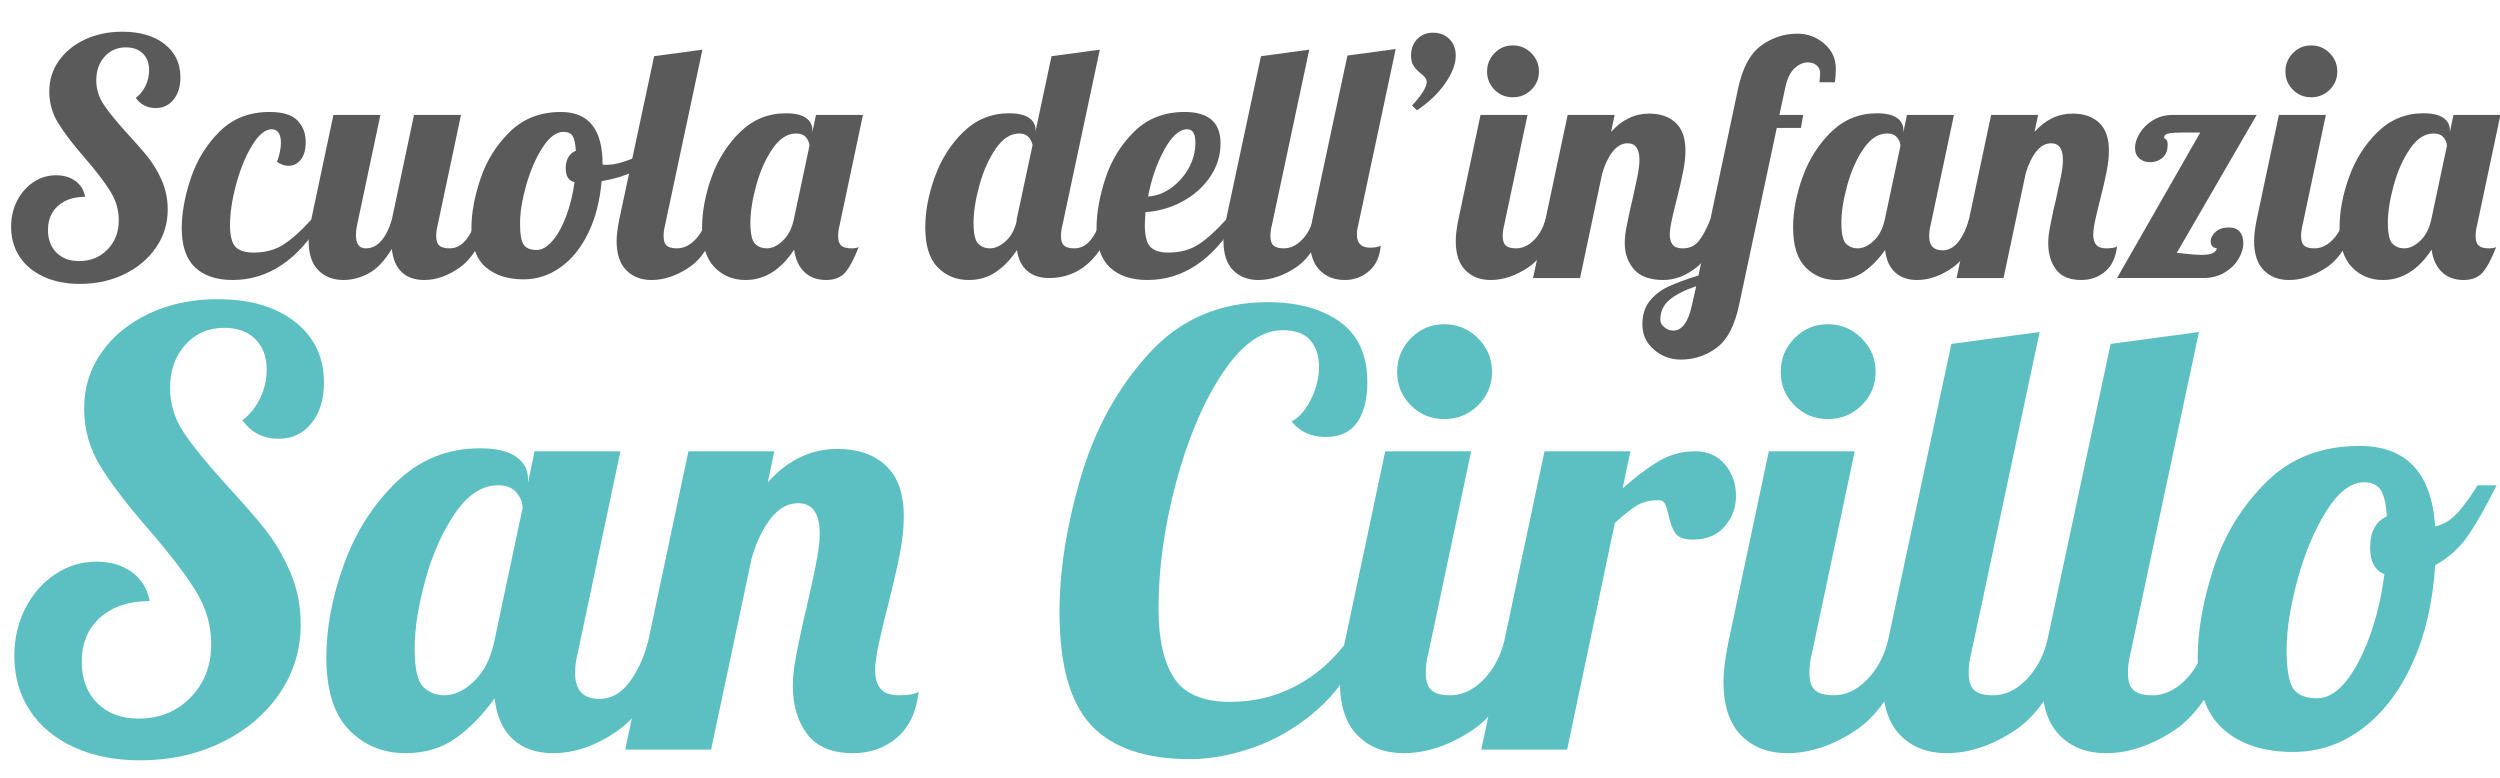 <?xml version="1.0" encoding="utf-8"?>
<!-- Generator: Adobe Illustrator 17.0.0, SVG Export Plug-In . SVG Version: 6.00 Build 0)  -->
<!DOCTYPE svg PUBLIC "-//W3C//DTD SVG 1.1//EN" "http://www.w3.org/Graphics/SVG/1.1/DTD/svg11.dtd">
<svg version="1.1" id="Layer_1" xmlns="http://www.w3.org/2000/svg" xmlns:xlink="http://www.w3.org/1999/xlink" x="0px" y="0px"
	 width="420.945px" height="130.966px" viewBox="0 0 420.945 130.966" enable-background="new 0 0 420.945 130.966"
	 xml:space="preserve">
<g>
	<path fill="#5A5A5A" d="M7.362,46.596c-1.758-0.805-3.113-1.931-4.065-3.378c-0.953-1.446-1.428-3.122-1.428-5.027
		c0-1.611,0.338-3.076,1.017-4.395c0.677-1.318,1.593-2.362,2.747-3.131s2.426-1.154,3.818-1.154c1.282,0,2.362,0.321,3.241,0.961
		c0.879,0.641,1.428,1.53,1.648,2.665c-1.905,0-3.425,0.504-4.56,1.511c-1.135,1.008-1.703,2.372-1.703,4.092
		c0,1.575,0.475,2.839,1.428,3.791c0.952,0.953,2.215,1.429,3.791,1.429c1.94,0,3.543-0.65,4.807-1.95
		c1.264-1.3,1.896-2.939,1.896-4.917c0-1.721-0.477-3.351-1.429-4.889c-0.953-1.538-2.381-3.406-4.285-5.604
		c-1.978-2.27-3.47-4.22-4.478-5.851c-1.007-1.629-1.51-3.415-1.51-5.356c0-1.904,0.53-3.616,1.593-5.136
		c1.062-1.52,2.527-2.719,4.395-3.599c1.868-0.879,3.973-1.318,6.317-1.318c2.966,0,5.337,0.696,7.114,2.087
		c1.776,1.393,2.664,3.26,2.664,5.604c0,1.538-0.384,2.784-1.153,3.736c-0.769,0.953-1.777,1.428-3.021,1.428
		c-1.393,0-2.509-0.567-3.351-1.703c0.695-0.512,1.245-1.189,1.648-2.033c0.403-0.842,0.604-1.721,0.604-2.637
		c0-1.172-0.349-2.105-1.044-2.802c-0.696-0.695-1.648-1.043-2.856-1.043c-1.465,0-2.665,0.521-3.599,1.565
		c-0.934,1.044-1.4,2.372-1.4,3.983c0,1.465,0.42,2.829,1.263,4.093c0.842,1.263,2.161,2.884,3.956,4.861
		c1.464,1.575,2.646,2.931,3.543,4.065c0.897,1.136,1.667,2.444,2.308,3.928c0.64,1.483,0.961,3.086,0.961,4.807
		c0,2.344-0.651,4.468-1.95,6.372c-1.301,1.905-3.077,3.406-5.329,4.505c-2.252,1.099-4.751,1.648-7.499,1.648
		C11.153,47.804,9.12,47.401,7.362,46.596z"/>
	<path fill="#5A5A5A" d="M32.852,45.03c-1.502-1.41-2.252-3.617-2.252-6.62c0-2.527,0.504-5.31,1.511-8.35
		c1.007-3.039,2.618-5.667,4.834-7.883c2.215-2.216,5.026-3.324,8.433-3.324c2.197,0,3.763,0.477,4.697,1.428
		c0.934,0.953,1.401,2.162,1.401,3.626c0,1.282-0.274,2.271-0.824,2.966c-0.549,0.696-1.245,1.044-2.087,1.044
		c-0.623,0-1.263-0.22-1.923-0.659c0.44-1.209,0.66-2.289,0.66-3.241c0-0.695-0.129-1.245-0.385-1.648
		c-0.257-0.402-0.641-0.604-1.154-0.604c-1.099,0-2.197,0.898-3.296,2.692c-1.099,1.794-1.997,3.974-2.692,6.537
		c-0.696,2.564-1.044,4.871-1.044,6.922c0,1.795,0.311,3.013,0.934,3.653c0.623,0.641,1.629,0.961,3.021,0.961
		c1.978,0,3.671-0.458,5.082-1.373c1.409-0.915,2.957-2.308,4.642-4.175h1.868c-4.065,6.776-9.101,10.163-15.107,10.163
		C36.458,47.145,34.353,46.44,32.852,45.03z"/>
	<path fill="#5A5A5A" d="M53.589,45.497c-1.081-1.099-1.621-2.747-1.621-4.944c0-0.915,0.147-2.105,0.439-3.571l3.735-17.634h7.911
		l-3.955,18.678c-0.11,0.549-0.165,1.062-0.165,1.538c0,1.502,0.55,2.252,1.648,2.252c1.025,0,1.904-0.43,2.637-1.291
		c0.732-0.86,1.318-2.041,1.758-3.543l3.736-17.634h7.911l-3.956,18.678c-0.146,0.549-0.22,1.136-0.22,1.758
		c0,0.733,0.173,1.255,0.522,1.566c0.348,0.312,0.924,0.467,1.73,0.467c1.025,0,1.913-0.439,2.665-1.318
		c0.75-0.879,1.346-2.051,1.785-3.516h2.307c-1.355,3.956-3.031,6.639-5.026,8.048c-1.997,1.41-4.002,2.115-6.016,2.115
		c-1.575,0-2.829-0.439-3.763-1.318c-0.934-0.879-1.493-2.179-1.676-3.9c-1.246,2.015-2.554,3.388-3.928,4.12
		c-1.374,0.733-2.774,1.099-4.203,1.099C56.088,47.145,54.668,46.596,53.589,45.497z"/>
	<path fill="#5A5A5A" d="M81.743,44.948c-1.575-1.392-2.362-3.589-2.362-6.592c0-2.49,0.513-5.255,1.538-8.295
		c1.025-3.039,2.673-5.667,4.944-7.883c2.27-2.216,5.127-3.324,8.57-3.324c4.688,0,7.032,2.93,7.032,8.79v0.055
		c0.11,0.037,0.311,0.055,0.604,0.055c1.208,0,2.6-0.32,4.175-0.961c1.574-0.64,3.002-1.419,4.285-2.334l0.495,1.483
		c-1.062,1.136-2.445,2.097-4.147,2.884c-1.703,0.788-3.562,1.346-5.576,1.675c-0.293,3.333-1.043,6.245-2.252,8.735
		c-1.208,2.491-2.766,4.414-4.669,5.768c-1.905,1.355-3.974,2.033-6.208,2.033C85.459,47.035,83.317,46.34,81.743,44.948z
		 M93.004,40.58c0.879-1.007,1.648-2.38,2.307-4.12c0.659-1.739,1.135-3.671,1.428-5.795c-0.989-0.22-1.483-0.989-1.483-2.307
		c0-1.501,0.567-2.49,1.703-2.967c-0.074-1.208-0.256-2.041-0.549-2.5c-0.293-0.458-0.806-0.687-1.538-0.687
		c-1.208,0-2.381,0.879-3.516,2.637c-1.135,1.758-2.051,3.864-2.747,6.318c-0.696,2.454-1.044,4.614-1.044,6.482
		c0,1.758,0.201,2.939,0.604,3.543c0.402,0.604,1.135,0.906,2.197,0.906C91.246,42.091,92.125,41.588,93.004,40.58z"/>
	<path fill="#5A5A5A" d="M105.447,45.497c-1.081-1.099-1.621-2.747-1.621-4.944c0-0.915,0.147-2.105,0.439-3.571l5.878-27.522
		l8.13-1.099l-6.317,29.665c-0.147,0.549-0.22,1.136-0.22,1.758c0,0.733,0.173,1.255,0.522,1.566
		c0.348,0.312,0.924,0.467,1.73,0.467c1.062,0,2.05-0.448,2.966-1.346c0.915-0.897,1.574-2.06,1.978-3.488h2.308
		c-1.355,3.956-3.095,6.639-5.219,8.048c-2.124,1.41-4.23,2.115-6.317,2.115C107.946,47.145,106.526,46.596,105.447,45.497z"/>
	<path fill="#5A5A5A" d="M120.307,45.002c-1.392-1.428-2.088-3.662-2.088-6.702c0-2.709,0.541-5.557,1.621-8.542
		c1.08-2.985,2.692-5.512,4.834-7.581c2.143-2.069,4.697-3.104,7.664-3.104c1.501,0,2.618,0.257,3.351,0.769
		c0.732,0.513,1.099,1.19,1.099,2.033v0.384l0.604-2.911h7.911l-3.955,18.678c-0.147,0.549-0.22,1.136-0.22,1.758
		c0,0.733,0.173,1.255,0.522,1.566c0.348,0.312,0.924,0.467,1.73,0.467c0.512,0,0.915-0.073,1.208-0.22
		c-0.806,2.051-1.575,3.488-2.308,4.312c-0.733,0.824-1.794,1.236-3.186,1.236c-1.502,0-2.719-0.448-3.653-1.346
		c-0.934-0.897-1.511-2.151-1.73-3.763c-2.234,3.406-4.963,5.109-8.185,5.109C123.438,47.145,121.698,46.431,120.307,45.002z
		 M131.815,40.525c0.897-0.86,1.511-2.041,1.84-3.543l2.637-12.415c0-0.476-0.184-0.943-0.549-1.401
		c-0.367-0.458-0.934-0.687-1.703-0.687c-1.465,0-2.784,0.852-3.955,2.555c-1.172,1.703-2.087,3.754-2.747,6.153
		c-0.66,2.399-0.989,4.514-0.989,6.345c0,1.832,0.266,3.003,0.797,3.516c0.53,0.513,1.181,0.769,1.95,0.769
		C130.011,41.816,130.917,41.386,131.815,40.525z"/>
	<path fill="#5A5A5A" d="M157.882,45.002c-1.392-1.428-2.088-3.662-2.088-6.702c0-2.709,0.541-5.557,1.621-8.542
		c1.08-2.985,2.692-5.512,4.834-7.581c2.143-2.069,4.697-3.104,7.664-3.104c1.501,0,2.618,0.257,3.351,0.769
		c0.732,0.513,1.099,1.19,1.099,2.033v0.22l2.692-12.635l8.13-1.099l-6.318,29.665c-0.146,0.549-0.22,1.136-0.22,1.758
		c0,0.733,0.173,1.255,0.522,1.566c0.348,0.312,0.924,0.467,1.73,0.467c1.025,0,1.914-0.439,2.665-1.318
		c0.75-0.879,1.346-2.051,1.785-3.516h2.307c-2.234,6.556-5.915,9.833-11.042,9.833c-1.502,0-2.72-0.402-3.653-1.208
		c-0.934-0.805-1.511-1.978-1.73-3.516c-0.953,1.465-2.097,2.674-3.434,3.626c-1.337,0.953-2.903,1.428-4.697,1.428
		C161.013,47.145,159.273,46.431,157.882,45.002z M169.335,40.608c0.897-0.805,1.511-1.923,1.84-3.351v-0.275l2.692-12.58
		c-0.33-1.281-1.081-1.923-2.252-1.923c-1.465,0-2.784,0.852-3.955,2.555c-1.172,1.703-2.087,3.754-2.747,6.153
		c-0.66,2.399-0.989,4.514-0.989,6.345c0,1.832,0.266,3.003,0.797,3.516c0.53,0.513,1.181,0.769,1.95,0.769
		C167.55,41.816,168.438,41.414,169.335,40.608z"/>
	<path fill="#5A5A5A" d="M186.887,45.03c-1.502-1.41-2.252-3.617-2.252-6.62c0-2.527,0.495-5.31,1.483-8.35
		c0.989-3.039,2.6-5.667,4.834-7.883c2.233-2.216,5.072-3.324,8.515-3.324c4.028,0,6.043,1.758,6.043,5.274
		c0,2.051-0.586,3.937-1.758,5.658c-1.172,1.722-2.729,3.104-4.669,4.147c-1.942,1.044-4.01,1.64-6.208,1.786
		c-0.074,1.099-0.11,1.832-0.11,2.197c0,1.795,0.311,3.013,0.934,3.653c0.623,0.641,1.629,0.961,3.021,0.961
		c1.978,0,3.671-0.458,5.082-1.373c1.409-0.915,2.957-2.308,4.642-4.175h1.868c-4.065,6.776-9.101,10.163-15.107,10.163
		C190.494,47.145,188.388,46.44,186.887,45.03z M197.187,31.653c1.227-0.879,2.215-1.996,2.967-3.351
		c0.75-1.354,1.126-2.783,1.126-4.285c0-1.501-0.458-2.252-1.374-2.252c-1.318,0-2.609,1.153-3.873,3.461
		c-1.264,2.307-2.17,4.926-2.719,7.855C194.669,33.009,195.959,32.532,197.187,31.653z"/>
	<path fill="#5A5A5A" d="M207.625,45.497c-1.081-1.099-1.621-2.747-1.621-4.944c0-0.915,0.147-2.105,0.439-3.571l5.878-27.522
		l8.13-1.099l-6.317,29.665c-0.147,0.549-0.22,1.136-0.22,1.758c0,0.733,0.173,1.255,0.522,1.566
		c0.348,0.312,0.924,0.467,1.73,0.467c1.062,0,2.05-0.448,2.966-1.346c0.915-0.897,1.574-2.06,1.978-3.488h2.308
		c-1.355,3.956-3.095,6.639-5.219,8.048c-2.124,1.41-4.23,2.115-6.317,2.115C210.124,47.145,208.704,46.596,207.625,45.497z"/>
	<path fill="#5A5A5A" d="M222.182,45.47c-1.08-1.117-1.621-2.792-1.621-5.027c0-0.915,0.147-2.105,0.439-3.571l5.878-27.522
		l8.13-1.099l-6.317,29.665c-0.147,0.549-0.22,1.081-0.22,1.593c0,1.465,0.75,2.197,2.252,2.197c0.659,0,1.245-0.11,1.758-0.33
		c-0.147,1.832-0.796,3.25-1.95,4.257c-1.154,1.008-2.519,1.511-4.093,1.511C224.682,47.145,223.262,46.587,222.182,45.47z"/>
	<path fill="#5A5A5A" d="M237.755,17.755c0.769-0.805,1.373-1.556,1.812-2.252c0.439-0.695,0.659-1.264,0.659-1.703
		c0-0.256-0.082-0.494-0.247-0.714c-0.165-0.22-0.412-0.458-0.742-0.714c-0.513-0.402-0.916-0.824-1.208-1.264
		c-0.293-0.439-0.439-1.024-0.439-1.758c0-1.135,0.348-2.06,1.044-2.774c0.695-0.714,1.574-1.071,2.637-1.071
		c1.135,0,2.06,0.357,2.774,1.071c0.714,0.714,1.071,1.639,1.071,2.774c0,1.428-0.596,2.994-1.786,4.697
		c-1.19,1.703-2.774,3.213-4.752,4.532L237.755,17.755z"/>
	<path fill="#5A5A5A" d="M246.737,45.497c-1.081-1.099-1.621-2.747-1.621-4.944c0-0.915,0.147-2.105,0.439-3.571l3.735-17.634h7.911
		l-3.955,18.678c-0.147,0.549-0.22,1.136-0.22,1.758c0,0.733,0.173,1.255,0.522,1.566c0.348,0.312,0.924,0.467,1.73,0.467
		c1.062,0,2.05-0.448,2.966-1.346c0.915-0.897,1.574-2.06,1.978-3.488h2.308c-1.355,3.956-3.095,6.639-5.219,8.048
		c-2.124,1.41-4.23,2.115-6.317,2.115C249.236,47.145,247.816,46.596,246.737,45.497z M251.653,15.118
		c-0.843-0.842-1.263-1.868-1.263-3.076s0.42-2.243,1.263-3.104c0.842-0.86,1.868-1.291,3.077-1.291s2.243,0.431,3.104,1.291
		c0.86,0.861,1.291,1.896,1.291,3.104s-0.431,2.234-1.291,3.076c-0.861,0.843-1.895,1.264-3.104,1.264
		S252.496,15.961,251.653,15.118z"/>
	<path fill="#5A5A5A" d="M275.138,45.36c-1.044-1.19-1.566-2.665-1.566-4.422c0-0.769,0.091-1.639,0.275-2.609
		c0.183-0.97,0.375-1.914,0.577-2.829c0.201-0.915,0.338-1.501,0.412-1.758c0.292-1.281,0.567-2.545,0.824-3.791
		c0.256-1.245,0.385-2.252,0.385-3.021c0-1.868-0.659-2.801-1.978-2.801c-0.953,0-1.795,0.467-2.527,1.401
		c-0.733,0.934-1.318,2.152-1.758,3.653l-3.735,17.634h-7.911l5.823-27.467h7.911l-0.604,2.856c1.831-2.051,3.973-3.077,6.427-3.077
		c1.868,0,3.351,0.514,4.45,1.539c1.099,1.025,1.648,2.582,1.648,4.669c0,1.062-0.128,2.244-0.384,3.543
		c-0.257,1.301-0.623,2.884-1.099,4.752c-0.293,1.136-0.559,2.244-0.797,3.324c-0.238,1.081-0.357,1.932-0.357,2.555
		c0,0.733,0.165,1.3,0.495,1.703c0.33,0.404,0.897,0.604,1.703,0.604c1.099,0,1.978-0.393,2.637-1.181
		c0.659-0.787,1.318-2.005,1.978-3.653h2.307c-1.355,4.029-2.921,6.729-4.697,8.103c-1.777,1.374-3.617,2.06-5.521,2.06
		C277.82,47.145,276.182,46.55,275.138,45.36z"/>
	<path fill="#5A5A5A" d="M278.489,58.874c-1.3-1.118-1.95-2.536-1.95-4.257c0-1.575,0.403-2.875,1.208-3.9
		c0.806-1.026,1.85-1.84,3.131-2.445c1.282-0.604,2.985-1.236,5.109-1.895l6.647-31.368c0.732-3.516,2.023-5.951,3.873-7.306
		c1.849-1.354,3.891-2.033,6.125-2.033c1.721,0,3.232,0.559,4.532,1.676c1.3,1.118,1.95,2.536,1.95,4.257
		c0,0.843-0.055,1.593-0.165,2.252h-2.582c0.073-0.805,0.11-1.3,0.11-1.483c0-0.585-0.202-1.044-0.604-1.374
		c-0.403-0.33-0.898-0.494-1.483-0.494c-0.77,0-1.521,0.339-2.252,1.016c-0.733,0.678-1.264,1.84-1.593,3.488l-0.934,4.34h4.01
		l-0.384,2.197h-4.065l-6.317,29.665c-0.733,3.552-1.997,5.996-3.791,7.333c-1.794,1.336-3.809,2.005-6.043,2.005
		C281.3,60.549,279.789,59.99,278.489,58.874z M284.889,51.375l0.714-3.186c-1.94,0.659-3.433,1.419-4.477,2.28
		c-1.044,0.86-1.566,1.986-1.566,3.378c0,0.439,0.22,0.852,0.66,1.236c0.439,0.385,0.953,0.577,1.538,0.577
		C283.222,55.66,284.266,54.231,284.889,51.375z"/>
	<path fill="#5A5A5A" d="M304.006,45.002c-1.392-1.428-2.088-3.662-2.088-6.702c0-2.709,0.541-5.557,1.621-8.542
		c1.08-2.985,2.692-5.512,4.834-7.581c2.143-2.069,4.697-3.104,7.664-3.104c1.501,0,2.618,0.257,3.351,0.769
		c0.732,0.513,1.099,1.19,1.099,2.033v0.384l0.604-2.911h7.911l-3.955,18.678c-0.147,0.549-0.22,1.136-0.22,1.758
		c0,1.575,0.75,2.362,2.252,2.362c1.025,0,1.913-0.476,2.664-1.428c0.75-0.952,1.346-2.198,1.786-3.736h2.307
		c-1.355,3.956-3.031,6.639-5.026,8.048c-1.997,1.41-4.002,2.115-6.016,2.115c-1.538,0-2.774-0.43-3.708-1.291
		c-0.934-0.86-1.493-2.115-1.676-3.763c-1.062,1.502-2.244,2.719-3.543,3.653c-1.301,0.934-2.848,1.401-4.642,1.401
		C307.137,47.145,305.397,46.431,304.006,45.002z M315.515,40.525c0.897-0.86,1.511-2.041,1.84-3.543l2.637-12.415
		c0-0.476-0.184-0.943-0.549-1.401c-0.367-0.458-0.934-0.687-1.703-0.687c-1.465,0-2.784,0.852-3.955,2.555
		c-1.172,1.703-2.087,3.754-2.747,6.153c-0.66,2.399-0.989,4.514-0.989,6.345c0,1.832,0.266,3.003,0.797,3.516
		c0.53,0.513,1.181,0.769,1.95,0.769C313.71,41.816,314.617,41.386,315.515,40.525z"/>
	<path fill="#5A5A5A" d="M346.195,45.387c-0.879-1.172-1.318-2.655-1.318-4.45c0-0.769,0.091-1.639,0.275-2.609
		c0.183-0.97,0.375-1.914,0.577-2.829c0.201-0.915,0.338-1.501,0.412-1.758c0.292-1.281,0.567-2.545,0.824-3.791
		c0.256-1.245,0.385-2.252,0.385-3.021c0-1.868-0.659-2.801-1.978-2.801c-0.953,0-1.795,0.467-2.527,1.401
		c-0.733,0.934-1.318,2.152-1.758,3.653l-3.735,17.634h-7.911l5.823-27.467h7.911l-0.604,2.856c1.831-2.051,3.973-3.077,6.427-3.077
		c1.868,0,3.351,0.514,4.45,1.539c1.099,1.025,1.648,2.582,1.648,4.669c0,1.062-0.128,2.244-0.384,3.543
		c-0.257,1.301-0.623,2.884-1.099,4.752c-0.293,1.136-0.559,2.244-0.797,3.324c-0.238,1.081-0.357,1.932-0.357,2.555
		c0,0.733,0.165,1.3,0.495,1.703c0.33,0.404,0.897,0.604,1.703,0.604c0.879,0,1.483-0.11,1.813-0.33
		c-0.22,1.868-0.888,3.278-2.005,4.23c-1.118,0.953-2.464,1.428-4.038,1.428C348.483,47.145,347.074,46.56,346.195,45.387z
		 M370.476,22.314H367.4c-1.026,0-1.785,0.055-2.28,0.165s-0.742,0.349-0.742,0.714c0,0.074,0.101,0.156,0.302,0.247
		c0.201,0.092,0.302,0.412,0.302,0.961c0,0.953-0.293,1.676-0.879,2.17c-0.586,0.495-1.283,0.742-2.088,0.742
		c-0.696,0-1.291-0.21-1.785-0.632c-0.495-0.42-0.742-1.016-0.742-1.785s0.265-1.593,0.796-2.472
		c0.531-0.879,1.282-1.611,2.252-2.197c0.97-0.585,2.078-0.879,3.324-0.879h14.118l-13.459,23.237c0.22,0,0.622,0.037,1.208,0.11
		c1.245,0.147,2.233,0.22,2.966,0.22c1.575,0,2.436-0.366,2.582-1.099c-0.33-0.036-0.586-0.155-0.769-0.357
		c-0.184-0.201-0.274-0.467-0.274-0.797c0-0.585,0.274-1.126,0.824-1.621c0.549-0.494,1.3-0.742,2.252-0.742
		c0.805,0,1.41,0.239,1.813,0.714c0.402,0.477,0.604,1.118,0.604,1.923c0,0.879-0.274,1.777-0.824,2.692
		c-0.549,0.916-1.337,1.675-2.362,2.28c-1.026,0.604-2.197,0.906-3.516,0.906h-14.558L370.476,22.314z"/>
	<path fill="#5A5A5A" d="M381.161,45.497c-1.081-1.099-1.621-2.747-1.621-4.944c0-0.915,0.147-2.105,0.439-3.571l3.735-17.634h7.911
		l-3.955,18.678c-0.147,0.549-0.22,1.136-0.22,1.758c0,0.733,0.173,1.255,0.522,1.566c0.348,0.312,0.924,0.467,1.73,0.467
		c1.062,0,2.05-0.448,2.966-1.346c0.915-0.897,1.574-2.06,1.978-3.488h2.308c-1.355,3.956-3.095,6.639-5.219,8.048
		c-2.124,1.41-4.23,2.115-6.317,2.115C383.66,47.145,382.24,46.596,381.161,45.497z M386.077,15.118
		c-0.843-0.842-1.263-1.868-1.263-3.076s0.42-2.243,1.263-3.104c0.842-0.86,1.868-1.291,3.077-1.291s2.243,0.431,3.104,1.291
		c0.86,0.861,1.291,1.896,1.291,3.104s-0.431,2.234-1.291,3.076c-0.861,0.843-1.895,1.264-3.104,1.264
		S386.919,15.961,386.077,15.118z"/>
	<path fill="#5A5A5A" d="M396.021,45.002c-1.392-1.428-2.088-3.662-2.088-6.702c0-2.709,0.541-5.557,1.621-8.542
		c1.08-2.985,2.692-5.512,4.834-7.581c2.143-2.069,4.697-3.104,7.664-3.104c1.501,0,2.618,0.257,3.351,0.769
		c0.732,0.513,1.099,1.19,1.099,2.033v0.384l0.604-2.911h7.911l-3.955,18.678c-0.147,0.549-0.22,1.136-0.22,1.758
		c0,0.733,0.173,1.255,0.522,1.566c0.348,0.312,0.924,0.467,1.73,0.467c0.512,0,0.915-0.073,1.208-0.22
		c-0.806,2.051-1.575,3.488-2.308,4.312c-0.733,0.824-1.794,1.236-3.186,1.236c-1.502,0-2.719-0.448-3.653-1.346
		c-0.934-0.897-1.511-2.151-1.73-3.763c-2.234,3.406-4.963,5.109-8.185,5.109C399.152,47.145,397.412,46.431,396.021,45.002z
		 M407.529,40.525c0.897-0.86,1.511-2.041,1.84-3.543l2.637-12.415c0-0.476-0.184-0.943-0.549-1.401
		c-0.367-0.458-0.934-0.687-1.703-0.687c-1.465,0-2.784,0.852-3.955,2.555c-1.172,1.703-2.087,3.754-2.747,6.153
		c-0.66,2.399-0.989,4.514-0.989,6.345c0,1.832,0.266,3.003,0.797,3.516c0.53,0.513,1.181,0.769,1.95,0.769
		C405.725,41.816,406.631,41.386,407.529,40.525z"/>
</g>
<g>
	<path fill="#5CBFC2" d="M12.46,125.812c-3.214-1.472-5.692-3.531-7.433-6.177c-1.742-2.645-2.612-5.708-2.612-9.191
		c0-2.946,0.619-5.625,1.858-8.036c1.238-2.411,2.913-4.319,5.022-5.726s4.436-2.109,6.981-2.109c2.343,0,4.319,0.587,5.927,1.758
		c1.607,1.172,2.611,2.797,3.013,4.872c-3.482,0-6.262,0.921-8.337,2.763c-2.077,1.842-3.114,4.336-3.114,7.483
		c0,2.88,0.87,5.19,2.612,6.931c1.741,1.742,4.051,2.612,6.931,2.612c3.548,0,6.479-1.188,8.789-3.566
		c2.31-2.376,3.465-5.374,3.465-8.99c0-3.147-0.871-6.127-2.612-8.94c-1.742-2.812-4.354-6.228-7.834-10.246
		c-3.616-4.151-6.346-7.717-8.187-10.698c-1.843-2.979-2.763-6.244-2.763-9.793c0-3.481,0.97-6.612,2.913-9.392
		c1.941-2.778,4.621-4.972,8.036-6.579c3.415-1.607,7.265-2.411,11.551-2.411c5.424,0,9.759,1.273,13.008,3.817
		c3.248,2.545,4.872,5.961,4.872,10.246c0,2.812-0.703,5.09-2.109,6.831c-1.406,1.742-3.249,2.611-5.525,2.611
		c-2.545,0-4.587-1.037-6.127-3.114c1.271-0.937,2.276-2.175,3.014-3.717c0.736-1.54,1.105-3.146,1.105-4.821
		c0-2.143-0.637-3.85-1.909-5.123c-1.273-1.271-3.013-1.908-5.223-1.908c-2.679,0-4.872,0.954-6.58,2.863
		c-1.708,1.908-2.561,4.336-2.561,7.282c0,2.679,0.769,5.173,2.31,7.483c1.54,2.311,3.951,5.273,7.232,8.89
		c2.677,2.88,4.837,5.358,6.479,7.433c1.64,2.077,3.046,4.47,4.219,7.182c1.171,2.712,1.758,5.643,1.758,8.789
		c0,4.287-1.19,8.171-3.566,11.652c-2.378,3.482-5.625,6.228-9.744,8.236c-4.118,2.009-8.688,3.014-13.711,3.014
		C19.391,128.021,15.674,127.284,12.46,125.812z"/>
	<path fill="#5CBFC2" d="M58.766,122.898c-2.544-2.611-3.817-6.695-3.817-12.254c0-4.955,0.989-10.161,2.963-15.62
		c1.975-5.458,4.922-10.078,8.839-13.862c3.917-3.783,8.588-5.675,14.013-5.675c2.745,0,4.787,0.469,6.127,1.406
		C88.23,77.832,88.9,79.07,88.9,80.61v0.703l1.105-5.324h14.464l-7.232,34.152c-0.269,1.004-0.402,2.077-0.402,3.214
		c0,2.88,1.372,4.319,4.118,4.319c1.874,0,3.499-0.87,4.872-2.612c1.372-1.74,2.461-4.018,3.264-6.83h4.219
		c-2.479,7.232-5.542,12.138-9.191,14.715c-3.65,2.579-7.317,3.867-10.999,3.867c-2.812,0-5.072-0.786-6.78-2.36
		c-1.708-1.573-2.729-3.867-3.063-6.881c-1.943,2.747-4.103,4.972-6.479,6.68c-2.377,1.708-5.208,2.561-8.488,2.561
		C64.491,126.816,61.31,125.51,58.766,122.898z M79.81,114.712c1.64-1.572,2.762-3.732,3.365-6.479l4.822-22.702
		c0-0.869-0.336-1.723-1.004-2.561c-0.67-0.837-1.708-1.256-3.114-1.256c-2.679,0-5.09,1.557-7.232,4.671
		c-2.144,3.114-3.817,6.865-5.022,11.25c-1.206,4.387-1.808,8.254-1.808,11.602c0,3.349,0.485,5.492,1.457,6.429
		c0.97,0.938,2.16,1.406,3.566,1.406C76.51,117.073,78.168,116.286,79.81,114.712z"/>
	<path fill="#5CBFC2" d="M135.909,123.602c-1.607-2.142-2.411-4.854-2.411-8.136c0-1.406,0.167-2.996,0.502-4.771
		c0.334-1.774,0.686-3.499,1.055-5.173c0.367-1.673,0.618-2.745,0.753-3.214c0.535-2.343,1.038-4.653,1.507-6.931
		c0.467-2.276,0.703-4.119,0.703-5.525c0-3.415-1.206-5.123-3.616-5.123c-1.742,0-3.282,0.854-4.621,2.561
		c-1.34,1.708-2.411,3.935-3.214,6.68l-6.831,32.244h-14.464l10.647-50.224h14.464l-1.105,5.224
		c3.348-3.75,7.265-5.625,11.752-5.625c3.416,0,6.127,0.939,8.136,2.812c2.009,1.876,3.014,4.721,3.014,8.538
		c0,1.943-0.235,4.103-0.703,6.479c-0.469,2.378-1.14,5.273-2.009,8.689c-0.537,2.076-1.021,4.103-1.456,6.077
		c-0.437,1.976-0.653,3.533-0.653,4.671c0,1.34,0.302,2.377,0.904,3.114c0.603,0.738,1.64,1.105,3.114,1.105
		c1.607,0,2.712-0.201,3.315-0.603c-0.402,3.416-1.625,5.994-3.667,7.735c-2.043,1.742-4.504,2.611-7.383,2.611
		C140.093,126.816,137.516,125.746,135.909,123.602z"/>
	<path fill="#5CBFC2" d="M183.721,122.095c-3.55-3.817-5.324-10.146-5.324-18.985c0-7.031,1.188-14.598,3.566-22.701
		c2.376-8.102,6.193-15.05,11.451-20.843c5.256-5.791,11.936-8.688,20.04-8.688c5.022,0,9.073,1.105,12.154,3.315
		c3.079,2.209,4.621,5.592,4.621,10.145c0,2.88-0.57,5.14-1.708,6.78c-1.14,1.642-2.913,2.461-5.324,2.461
		c-2.411,0-4.319-0.87-5.726-2.612c1.205-0.603,2.276-1.808,3.214-3.616c0.937-1.808,1.406-3.682,1.406-5.625
		c0-1.808-0.487-3.28-1.457-4.419c-0.972-1.138-2.528-1.708-4.671-1.708c-3.55,0-6.931,2.428-10.146,7.282
		c-3.214,4.856-5.81,10.966-7.785,18.332c-1.976,7.367-2.963,14.464-2.963,21.295c0,5.09,0.869,8.974,2.611,11.652
		c1.741,2.679,4.888,4.018,9.442,4.018c3.95,0,7.6-0.87,10.949-2.612c3.348-1.741,6.228-4.219,8.639-7.433l2.31,1.004
		c-1.674,4.219-4.153,7.734-7.433,10.547c-3.282,2.812-6.797,4.872-10.547,6.178c-3.751,1.306-7.3,1.958-10.647,1.958
		C192.827,127.82,187.269,125.912,183.721,122.095z"/>
	<path fill="#5CBFC2" d="M228.57,123.803c-1.976-2.009-2.963-5.022-2.963-9.041c0-1.673,0.269-3.85,0.804-6.529l6.831-32.244h14.464
		l-7.232,34.152c-0.268,1.004-0.401,2.077-0.401,3.214c0,1.34,0.317,2.295,0.954,2.863c0.636,0.57,1.69,0.854,3.164,0.854
		c1.941,0,3.75-0.819,5.424-2.461c1.673-1.64,2.878-3.767,3.616-6.378h4.219c-2.479,7.232-5.66,12.138-9.542,14.715
		c-3.885,2.579-7.735,3.867-11.552,3.867C233.14,126.816,230.544,125.812,228.57,123.803z M237.56,68.255
		c-1.542-1.54-2.311-3.415-2.311-5.625s0.769-4.101,2.311-5.675c1.54-1.573,3.415-2.361,5.625-2.361s4.101,0.788,5.675,2.361
		c1.573,1.574,2.36,3.465,2.36,5.675s-0.788,4.085-2.36,5.625c-1.574,1.542-3.465,2.311-5.675,2.311S239.1,69.796,237.56,68.255z"/>
	<path fill="#5CBFC2" d="M260.061,75.989h14.464l-1.306,6.228c2.276-2.009,4.335-3.549,6.177-4.621
		c1.841-1.07,3.833-1.607,5.977-1.607c2.142,0,3.833,0.738,5.072,2.21c1.238,1.474,1.858,3.249,1.858,5.324
		c0,1.943-0.637,3.651-1.909,5.123c-1.272,1.474-3.048,2.209-5.324,2.209c-1.474,0-2.461-0.352-2.963-1.055
		c-0.502-0.703-0.889-1.723-1.155-3.063c-0.201-0.87-0.402-1.507-0.603-1.909c-0.201-0.401-0.57-0.603-1.105-0.603
		c-1.406,0-2.596,0.286-3.566,0.854c-0.972,0.57-2.227,1.557-3.767,2.963l-8.036,38.17h-14.464L260.061,75.989z"/>
	<path fill="#5CBFC2" d="M293.157,123.803c-1.976-2.009-2.963-5.022-2.963-9.041c0-1.673,0.269-3.85,0.804-6.529l6.831-32.244
		h14.464l-7.232,34.152c-0.268,1.004-0.401,2.077-0.401,3.214c0,1.34,0.317,2.295,0.954,2.863c0.636,0.57,1.69,0.854,3.164,0.854
		c1.941,0,3.75-0.819,5.424-2.461c1.673-1.64,2.878-3.767,3.616-6.378h4.219c-2.479,7.232-5.66,12.138-9.542,14.715
		c-3.885,2.579-7.735,3.867-11.552,3.867C297.728,126.816,295.132,125.812,293.157,123.803z M302.147,68.255
		c-1.542-1.54-2.311-3.415-2.311-5.625s0.769-4.101,2.311-5.675c1.54-1.573,3.415-2.361,5.625-2.361s4.101,0.788,5.675,2.361
		c1.573,1.574,2.36,3.465,2.36,5.675s-0.788,4.085-2.36,5.625c-1.574,1.542-3.465,2.311-5.675,2.311S303.687,69.796,302.147,68.255z
		"/>
	<path fill="#5CBFC2" d="M319.977,123.803c-1.976-2.009-2.963-5.022-2.963-9.041c0-1.673,0.269-3.85,0.804-6.529l10.748-50.325
		l14.866-2.009l-11.552,54.242c-0.268,1.004-0.401,2.077-0.401,3.214c0,1.34,0.317,2.295,0.954,2.863
		c0.636,0.57,1.69,0.854,3.164,0.854c1.941,0,3.75-0.819,5.424-2.461c1.673-1.64,2.878-3.767,3.616-6.378h4.219
		c-2.479,7.232-5.66,12.138-9.542,14.715c-3.885,2.579-7.735,3.867-11.552,3.867C324.547,126.816,321.951,125.812,319.977,123.803z"
		/>
	<path fill="#5CBFC2" d="M346.796,123.803c-1.976-2.009-2.963-5.022-2.963-9.041c0-1.673,0.269-3.85,0.804-6.529l10.748-50.325
		L370.25,55.9l-11.552,54.242c-0.268,1.004-0.401,2.077-0.401,3.214c0,1.34,0.317,2.295,0.954,2.863
		c0.636,0.57,1.69,0.854,3.164,0.854c1.941,0,3.75-0.819,5.424-2.461c1.673-1.64,2.878-3.767,3.616-6.378h4.219
		c-2.479,7.232-5.66,12.138-9.542,14.715c-3.885,2.579-7.735,3.867-11.552,3.867C351.366,126.816,348.771,125.812,346.796,123.803z"
		/>
	<path fill="#5CBFC2" d="M374.369,122.798c-2.88-2.544-4.319-6.562-4.319-12.054c0-4.621,0.904-9.693,2.712-15.218
		c1.808-5.524,4.754-10.312,8.839-14.364c4.084-4.051,9.307-6.077,15.67-6.077c7.901,0,12.155,4.52,12.757,13.561
		c1.473-0.334,2.777-1.155,3.918-2.461c1.137-1.306,2.209-2.795,3.215-4.47h3.213c-1.807,3.616-3.414,6.446-4.82,8.488
		c-1.406,2.043-3.25,3.701-5.525,4.972c-0.402,6.295-1.691,11.82-3.867,16.574c-2.176,4.755-5.006,8.422-8.488,10.999
		c-3.482,2.579-7.333,3.867-11.551,3.867C381.165,126.615,377.247,125.344,374.369,122.798z M397.07,111.548
		c2.143-4.018,3.616-8.973,4.42-14.866c-1.607-0.603-2.412-2.109-2.412-4.52c0-2.612,0.938-4.353,2.812-5.224
		c-0.135-2.142-0.486-3.631-1.055-4.47c-0.568-0.836-1.49-1.255-2.762-1.255c-2.21,0-4.319,1.591-6.328,4.771
		c-2.009,3.182-3.633,7.031-4.872,11.552c-1.24,4.52-1.858,8.488-1.858,11.903c0,3.214,0.367,5.374,1.105,6.479
		c0.736,1.105,2.075,1.657,4.018,1.657C392.616,117.575,394.926,115.566,397.07,111.548z"/>
</g>
</svg>
